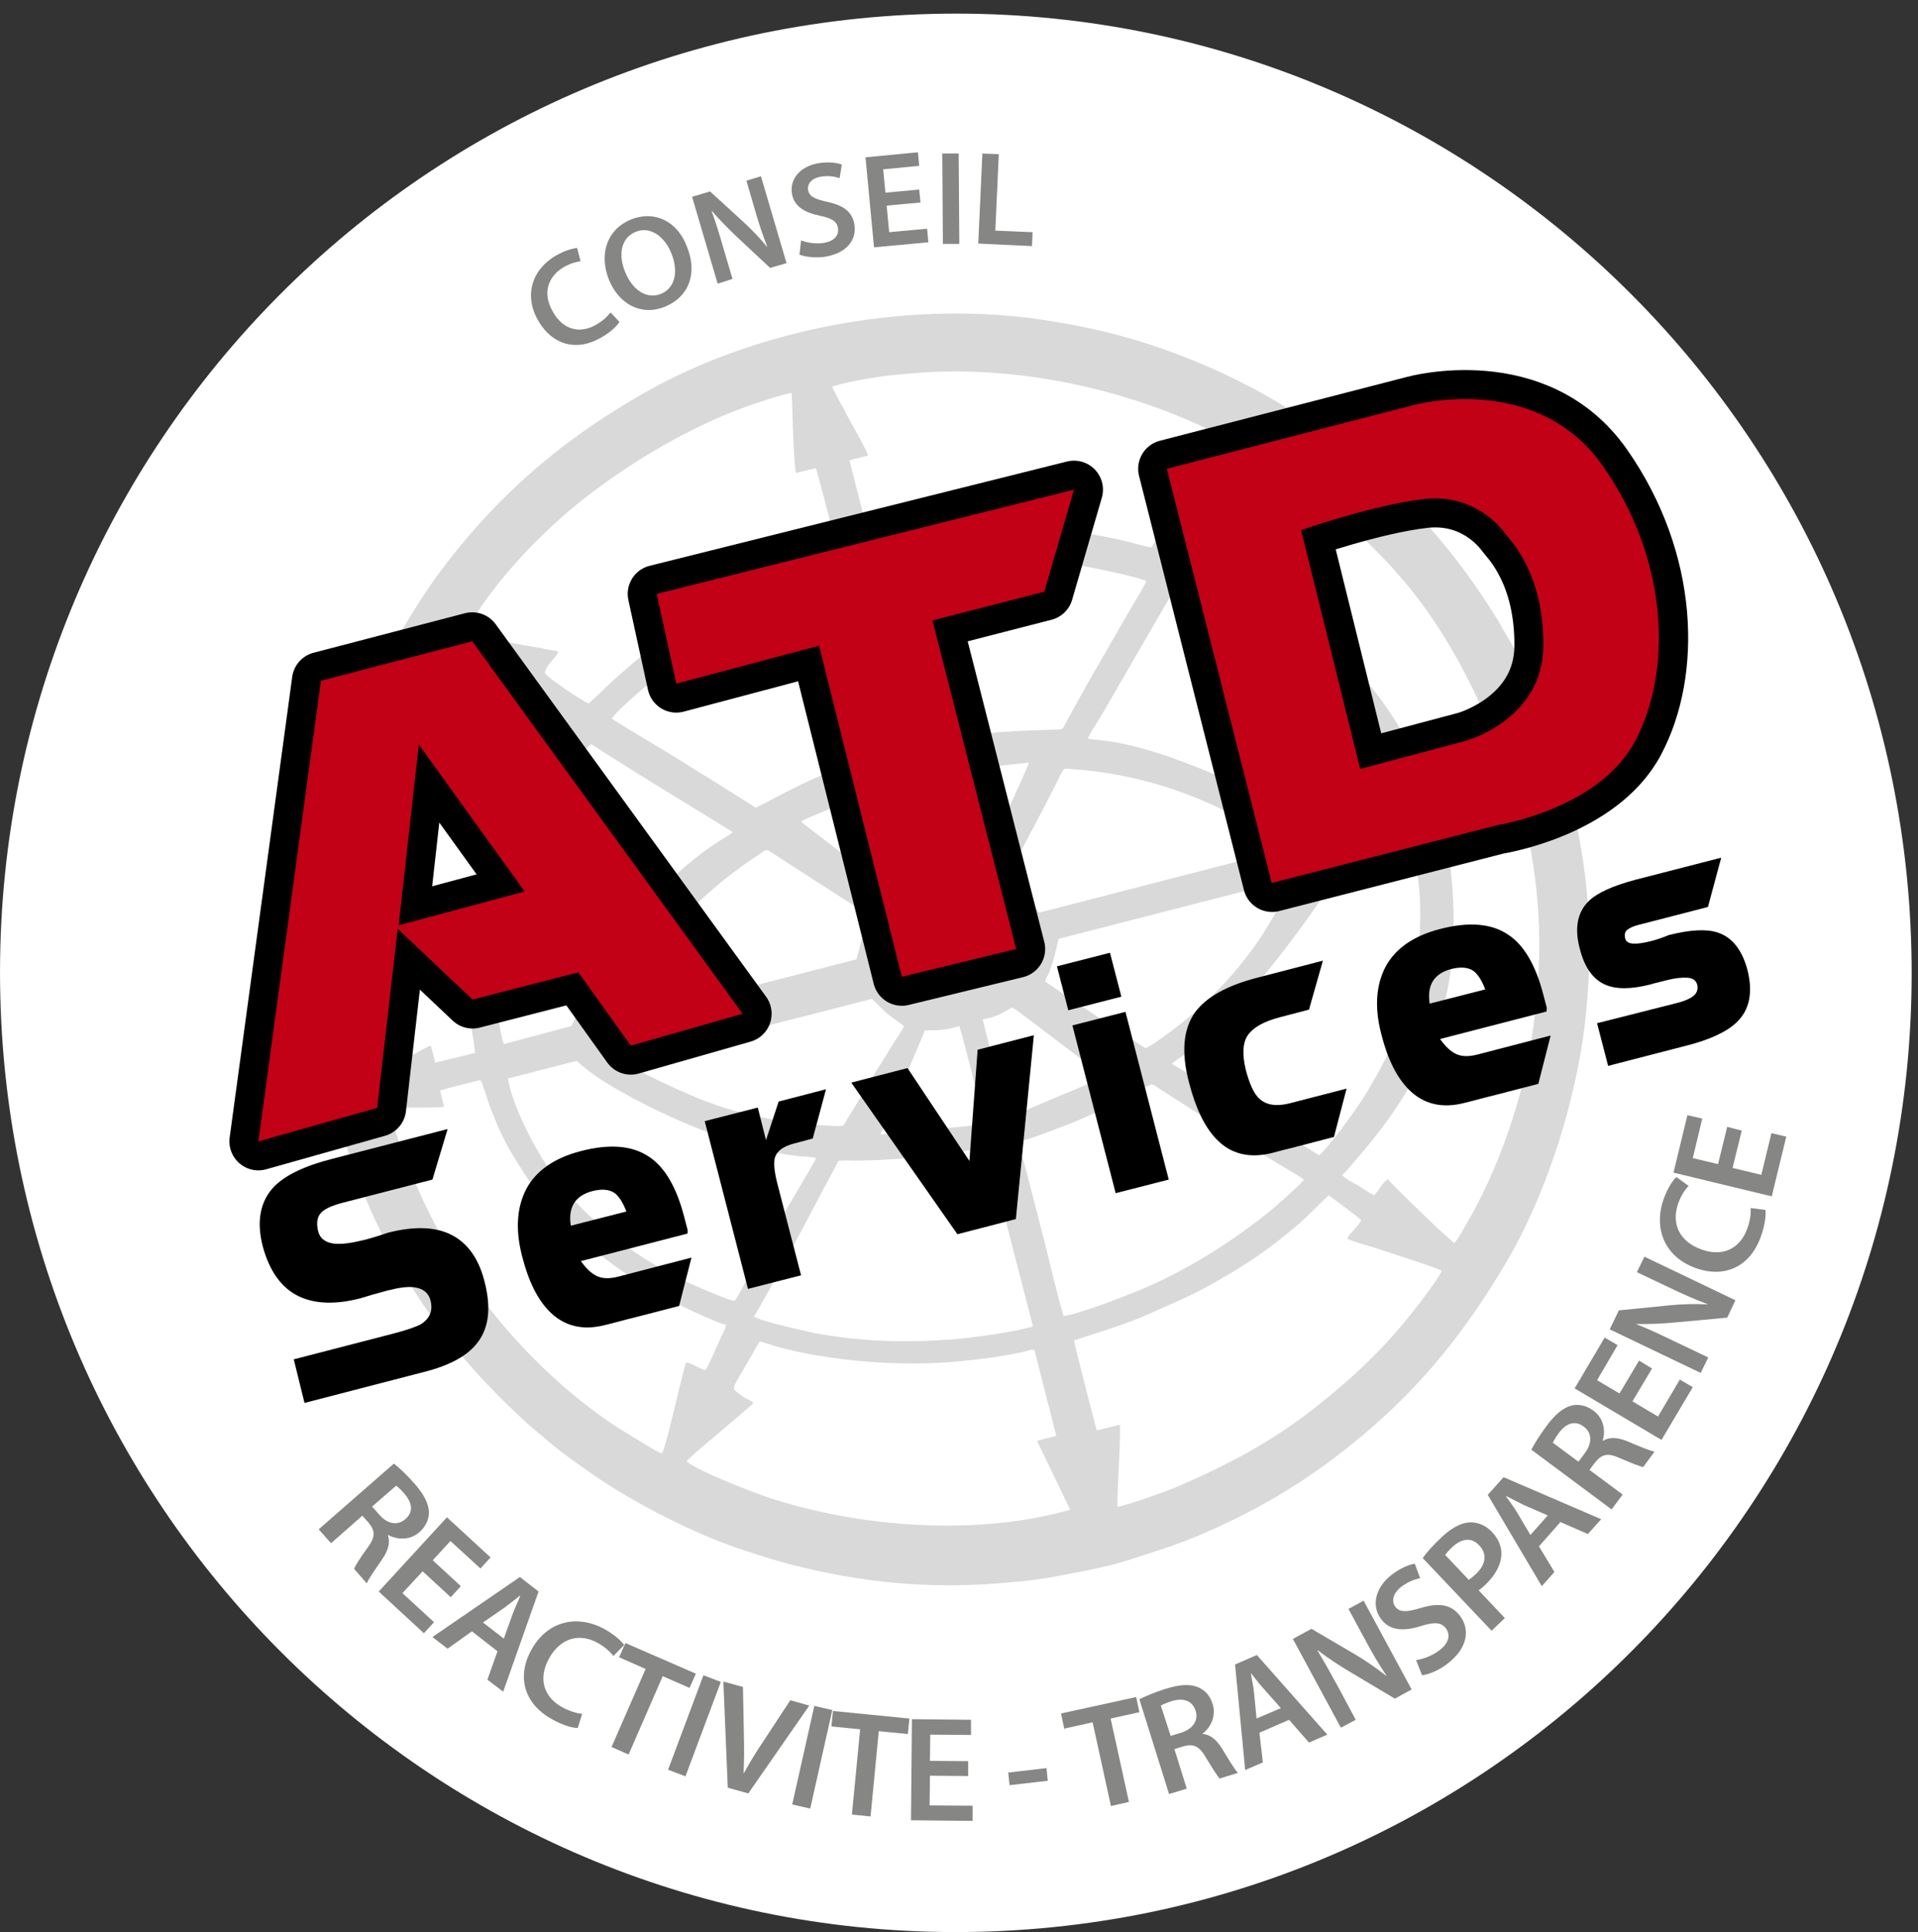 <?xml version="1.0" encoding="utf-8"?>
<!-- Generator: Adobe Illustrator 22.1.0, SVG Export Plug-In . SVG Version: 6.00 Build 0)  -->
<svg version="1.1" id="Calque_1" xmlns="http://www.w3.org/2000/svg" xmlns:xlink="http://www.w3.org/1999/xlink" x="0px" y="0px"
	 viewBox="0 0 607.2 611.6" style="enable-background:new 0 0 607.2 611.6;" xml:space="preserve">
<rect x="0" y="0" width="607.2" height="611.6" fill="#333333" stroke="none"/>
<style type="text/css">
	.st0{fill:#FFFFFF;}
	.st1{fill:#D9D9D9;}
	.st2{fill:none;stroke:#000000;stroke-width:18.352;stroke-linejoin:round;stroke-miterlimit:22.926;}
	.st3{fill:#C20016;}
	.st4{fill:#868685;}
</style>
<g>
	<path class="st0" d="M295.2,4.4c167-4.1,305.8,128.5,309.9,296.1s-128,306.9-295,311C143,615.6,4.2,483,0.1,315.4
		C-4,147.7,128.1,8.5,295.2,4.4"/>
	<path class="st1" d="M107.7,356.8c1.3,3.7,2.4,7.6,3.7,11.2c4.5,12.1,6.9,18.1,13.4,29.9c11.6,21,24.6,36.6,41.6,52.2
		c2.4,2.2,4.5,3.8,6.9,5.9c4.4,3.8,9.6,7.4,14.3,10.7c13,9,32.6,19.1,47.8,24c5.8,1.9,11.2,3.7,17.6,5.2c6.1,1.5,12,2.7,18.5,3.7
		c12.8,2,26.5,2.7,40.3,1.9c6.2-0.4,16-1.2,22-2.4c7.7-1.5,16.2-2.9,23.9-5.4c7.6-2.5,14.7-4.6,21.9-7.7
		c19.8-8.4,35.6-18.1,51.6-31.5c19.6-16.4,33.3-33.9,46-55.5c11.7-20.1,20.1-45.8,23.7-68.8c1-6.4,1.6-12.9,2-19.5
		c1.2-23.8-1.4-42.5-7.8-66.6c-2.3-8.5-8.1-23.6-12.3-31.9c-1.5-3-3.1-6.5-4.8-9.3c-1.8-2.9-3.3-5.9-5.2-8.8
		c-11.7-18.7-26.5-35.7-43.2-49.2c-19.1-15.5-38.8-26.5-62.2-34.7c-11.8-4.1-23.2-6.8-36.2-8.8c-40.6-6.4-89.5,1.5-127.3,23
		c-23.1,13.2-41.3,28-58.1,48.3c-8.5,10.3-13.5,18.2-20.1,29.4c-11.9,20.3-19.8,44.9-23.7,68.7c-3.4,20.8-2.7,40.9,0.4,62.3
		c0.5,3.7,1.5,7.9,2.3,11.6C105.4,348.3,106.5,353.3,107.7,356.8 M147.1,200.3c0.7-1.8,2.8-4.6,3.9-6.3
		c9.1-13.9,23.4-28.4,36.7-38.3c15.2-11.5,34.5-22.6,53.3-28.6c2.5-0.8,7.2-2.4,9.6-2.7c0.2,0.8,0.5,21.7,1.4,25.3l6.3-1.5
		c0.9,2.7,7,26.1,7,27.6c-4.2,1.5-8.5,2.6-12.7,4.2c-2.1,0.8-4.1,1.4-6.2,2.3c-22.2,9.3-34.9,17.4-52.4,33.2c-1.1,1-7.1,6.9-7.7,7.2
		c-1.5-0.6-12.8-7.9-13.8-9.7c0.2-2.5,4.2-5.3,4.2-6.8c-1.1-0.3-2.8-0.5-3.8-0.7c-1.2-0.2-2.3-0.5-3.7-0.7c-3.9-0.6-11-2-14.9-2.9
		C152.7,201.6,148.2,201,147.1,200.3z M274.8,144.2c-0.3-1.5-4.7-9.1-5.7-11c-1.2-2.4-4.9-8.9-5.7-10.8c5.3-1.7,13.2-3,18.6-3.6
		c6.1-0.6,11.3-1.1,17-1.2c27.2-0.5,55.5,5.6,80.1,16.7c2.5,1.1,4.2,2.2,6.1,3.1c-1.9,2.2-17.6,16.6-20,18.7
		c0.3,0.5,6.1,3.5,6.4,4.5c0.2,0.7-6.4,11.7-7.1,12.7c-0.9,0-7.9-2-9.8-2.4c-3.1-0.7-6.7-1.4-10-1.9c-15.4-2.4-28.2-2.6-44.1-1
		c-4.1,0.4-8.1,1.2-12.3,1.8c-4.2,0.6-8.5,1.9-12.6,2.5l-6.8-26.6L274.8,144.2z M387.3,167.5c0.3-0.7,5.7-20.5,7.4-24.9
		c1.2,0.2,11.5,7.3,13.3,8.6c4.3,3.1,8.4,6,12.6,9.4c21.4,18,34.2,33.6,46.6,59.4c2.1,4.3,10.1,23.9,10.5,28l-16.7-0.2l1.4,5.6
		c-1.9,0.6-6.2,1.7-8,2.1c-1.1-2.4-2-5.6-3-8.1c-12.5-31.3-33.2-49.7-62.6-63.5l-12.2-5.5c0-0.8,4.4-12.5,4.9-13.3
		C382.8,165.6,386.1,167.5,387.3,167.5z M277.5,182.5c3.8-1.2,8.7-2,12.6-2.6c17.6-3.1,36.6-3.5,53.9-0.5c3.5,0.6,15.6,3.1,18.9,4.5
		c-0.1,0.9-4.9,8.6-5.6,9.9L346,213.4c-2.9,5-5.4,9.7-8.3,14.9c-1.6,2.9-0.7,2.6-4.6,2.7c-18,0.5-24,1.2-41.9,4.2L277.5,182.5z
		 M193.7,227.5c1.2-2.3,11.5-11,14.1-13c14.1-11.2,30-19.2,47-25.5c3-1.1,8.3-3.1,11.7-3.7c2.6,8.4,4.6,17.8,6.8,26.4
		c0.9,3.6,6.7,24.4,6.6,26.3c-12.3,3.9-20.1,7.2-31.2,12.8c-1.6,0.8-8.7,4.6-9.5,4.9c-1.3-1-9.7-6.1-11.3-7.2
		c-3.9-2.5-7.6-4.6-11.4-7.1C215.2,240.5,194,227.9,193.7,227.5z M121.1,337.1c-2.3-9-3.5-19.4-4-28.8c-1.4-29.6,4.8-59.3,17.8-85.6
		c1-2.1,6.2-12.2,7.3-13.1c1.9,0.9,12.5,10.6,14.8,12.7l4.7,4.5c1.1-0.5,3-3.9,4.1-4.9c1.4,0.4,12.2,8.2,13.2,9.9
		c-0.4,0.7-1.5,1.7-2.1,2.5c-2.2,2.5-4.1,4.9-6.1,7.6c-2.9,3.8-4.9,7-7,10.6c-4,6.8-7.7,14.3-10.5,23.3c-4.1,13.3-5.8,27.2-4.9,41.5
		c0.4,6.8,1.3,9.9,2,16l-12.6,3.1l-1.4-5.4c-2.9,0.9-12.6,7.3-14.9,8L121.1,337.1z M344.4,233.7c0.3-0.9,2.6-4.5,3.5-5.9l23.7-40.9
		c1.4,0.1,10.1,3.8,11.9,4.5c19.6,8.6,36.5,21.3,49.3,39.3c2.6,3.6,5.1,7.9,7.2,12.4c1.9,3.8,5.1,11.7,5.8,15.9
		c-5.6,1.7-15.3,4-21.3,5.5c-1.3,0.3-3.4-1.3-5-2.1c-1.6-0.9-3.1-1.7-4.6-2.5c-13.3-7.5-34-17-48.6-21.6c-5-1.6-11-3.1-16.2-3.8
		l-5.4-0.6L344.4,233.7z M159.5,330.5c-1.3-3.6-2.2-11.6-2.4-15.4c-0.8-13.3,1.1-26.2,5.4-38.5c2.9-8.3,6.3-15.2,10.2-21.8
		c3.3-5.5,7.9-11.8,12.3-17c0.7-0.8,1.3-1.8,2.3-2.2c0.8,0.7,21,13.3,22.2,14c1,0.6,22,13.4,22.4,13.8c-0.1,0.2-0.1,0.1-0.3,0.4
		l-1.9,1.2c-12.8,7.5-26.8,21.8-34.8,33.9c-4.1,6.2-6.5,10.2-9.9,17l-4.1,8.9L159.5,330.5z M253.6,260c2-1.1,5.3-2.3,7.5-3.3
		c2.7-1.1,21.6-9.4,22.7-9.5l8,31.2c-1.8,0.6-3.5,0.8-5.3,1.6c-1.3,0.6-3.1,1.9-4.2,2.2l-21.6-16.6
		C259.6,264.8,254.2,260.7,253.6,260z M291.3,245.1l34.4-3.7c0,1.3-14.3,31-14.9,33.5c-4,0.6-3.3-0.6-11.5,1.5L291.3,245.1z
		 M318.2,278.8c0.8-1.9,2.2-4.3,3.3-6.3c4.5-8.3,9-16.8,13.2-25.1c2.4-4.8,1.6-4.2,5.1-3.9c17.2,1.2,34.4,6.1,49.4,13.9
		c3.5,1.8,16.9,9.4,18.1,11.3L329,288.9c-1.4-2-5.8-6.3-8-8C320.1,280.2,318.7,279.4,318.2,278.8z M193.8,323.5
		c0-1.2,5.6-10.5,6.6-12.2c10.1-16.6,23.5-30.2,40.2-41c1.4-0.9,1.7-1.7,3.1-0.8c3.6,2.4,31.5,20.2,32,20.7
		c-0.2,0.7-1.2,2.3-1.5,3.2c-1.8,4.3-2,7-3.1,10.3l-76.3,19.6L193.8,323.5z M330.9,310.7c0.1-0.9,1-2.2,1.4-3.3
		c1.1-2.8,2.2-7.2,2.8-10.2l74.3-19.1c-0.2,2-7.1,13.4-8.3,15.5c-6,9.8-14.3,19.3-23.1,27c-2.9,2.6-12.1,9.8-15.3,11.2
		C361.5,331.3,331.3,311.1,330.9,310.7z M139.3,345.2c2.2-0.7,7.2-1.9,9.9-2.6l2.4-0.6c0.5-0.1,0.3-0.1,0.6,0.1
		c0.5,0.5,2.4,6.9,2.9,8.2c3.5,9,5.3,12.5,10.7,20.9c13.1,20.6,36,36.5,57.8,45.8c1.6,0.7,4.3,1.9,6.2,2.4c0,1.1-1,2.7-1.5,3.8
		c-0.6,1.4-4.3,9.7-4.9,10.5c-1.5-0.1-4.6-2.4-6.2-2.4c-0.5,1.1-3.3,13-3.7,14.6c-0.6,2.3-3.1,13.3-4,14.2c-1.5-0.4-12-7-14.1-8.3
		c-23.1-15.2-43.6-37.9-57-62.9c-5.1-9.5-13-27.3-15.1-38c2.1-0.6,14.9,0,17.3-0.6L139.3,345.2z M280.9,320.9l5.3,3.9
		c-0.8,1.8-2.5,4-3.5,5.7c-1.2,2-2.3,3.8-3.5,5.7c-3.4,5.1-7.1,12-10.4,17.1c-2.1,3.2-0.8,3.3-5.3,3.1c-14.5-0.7-27.8-3-41.4-8.3
		c-3.8-1.5-22.6-9.7-23.7-12l77.6-19.9C277.8,317.8,279.1,319.3,280.9,320.9z M371,336.8c0.4-0.7,3.4-2.5,4.6-3.4
		c4.2-3.1,8.4-6.9,12.1-10.6c10.9-11,26.9-31.8,35-45.1c0.7-1.1,2-3.8,3.2-4.1c5.3-1.4,16.3-4.4,21-5.3l0.4,1.6
		c4.6,17.8,2,38-4,54.4c-1.3,3.6-3.2,8.1-4.9,11.3c-2.3,4.5-3.5,6.4-6,10.7c-2.1,3.5-11.4,16.6-14.8,19.4c-3.8-2.4-7.6-4.7-11.7-7.3
		c-7.7-4.9-15.7-10-23.2-14.6C378.7,341.5,375,339,371,336.8z M424.9,371.9c1.4-1.1,3.3-3.6,4.7-5.2c10.5-11.9,19.5-25.4,25.1-40.8
		c6.8-18.6,6.6-38.4,3.2-61.6l8.4-2.1l1.3,5c2.2-0.5,12.1-6.7,15-7.7c6.5,27.6,5.6,51,1.4,74.4c-3.1,17.2-10.6,37.9-19.4,52.9
		c-0.7,1.2-3.3,6.1-4.3,6.7c-1.4-1.4-3.8-3.4-5.4-4.9c-2.5-2.4-14-13.4-15.5-15.3c-1.6,0.7-3,3.9-4.4,5c-1.2-0.4-3.9-2.3-5.1-3.1
		C428.8,374.7,425.4,372.9,424.9,371.9z M232.6,411.8c-1.8-0.1-9.7-3.6-11.6-4.4c-18.3-7.9-36.6-21.4-48-38.6
		c-4.1-6.2-10.8-18.8-12.2-27.4l21.8-5.6c4.4,4.3,11.6,8.5,16.8,11.3c15,8.1,36.1,17,53.6,18.9c1.3,0.1,4.6,0.2,5.4,0.6
		c-0.3,0.8-8.6,14.8-9.9,17c-2.9,5.3-6.5,11.9-9.5,16.9c-1.2,2-2.1,3.6-3.2,5.7C235.1,407.6,233.5,410.6,232.6,411.8z M278.9,359.1
		V359c0-0.3-0.1,0.2,0-0.3l6.8-15.9c0.8-1.8,6.6-15.1,7-16.5c1.3-0.3,2.9-0.1,4.3-0.2c2.9-0.2,4.1-0.6,6.7-1.3
		c1.3,3.7,6.2,24,7.6,29.4l0.4,1.6C310.5,356.1,279.4,359.2,278.9,359.1z M313.7,322.1c3-0.8,4.5-2.1,6.8-3.2
		c0.8,0.3,13,9.7,14.6,10.9c4.8,3.7,9.4,7,14.4,11c-0.8,0.6-13,5.7-15,6.5c-2.7,1.1-13.6,5.9-15.4,6.4c-2.5-9.7-5.7-21.5-8-31
		L313.7,322.1z M238.7,416.7c0.7-0.9,6.3-11,6.9-12.2l6.7-12.3c1.2-2.1,2.1-3.9,3.3-6.2c1-1.9,2.2-4.1,3.3-6.2
		c1.1-2.2,2-3.9,3.3-6.2c1-1.9,2.3-4.2,3.2-6.1c1.3-0.3,4.2-0.1,5.7-0.1c6.3-0.1,10.8-0.3,17.2-0.9c8-0.7,15.9-1.9,24.1-3.3
		l14.4,55.8l0.2,0.9c-6,1.8-19.3,3.6-25.7,4.1c-15.4,1.1-28.5,0.7-43.3-2c-1.6-0.3-16.8-3.7-18.6-4.9
		C238.8,416.9,239.1,417.2,238.7,416.7z M336.7,416.6c-2.2-7.5-4-15.4-5.9-23c-2-7.7-3.9-15.3-5.9-23c-2.6-9.9-3.3-8.9,0.1-9.9
		s6.8-2.4,10.1-3.6c9.7-3.6,18.7-8.1,27.6-13c2.4-1.3,2.2-0.9,4,0.3c12.5,8,26.2,16.9,39,24.6c1,0.6,6.5,3.8,7.1,4.4
		c-0.7,1.2-5.8,5.6-7.1,6.8c-2.5,2.3-4.9,4.2-7.8,6.4c-11.2,8.6-24.1,16.4-37.4,21.9C355.5,410.6,341.4,416,336.7,416.6z M340,424.3
		c8.6-2.8,16.8-5.2,24.7-8.8c8.6-3.9,13-5.5,21.7-10.6c6.8-3.9,12.8-7.8,18.6-12.4c2.9-2.3,5.6-4.5,8.2-6.9c1.1-1,7.1-7,7.4-7.2
		c0.9,0.5,9.8,7.2,10.3,7.8c-0.4,1.4-3.6,4.2-4.4,5.8c0.6,0.7,6.5,2.3,7.5,2.6c5.6,1.9,17.7,5.6,22.4,7.6c0,1.1-6.7,10-8.3,12
		c-3.1,4-6.3,7.7-9.6,11.3c-7.2,7.7-14,13.6-22.7,20.5c-8,6.3-18,12.6-27.8,17.5c-5,2.5-10.5,5.1-16,7.4c-3.6,1.5-14.6,5.4-18.2,6.1
		c-0.2-1,0.3-11.3,0.4-13.1c0.1-1.9,0.6-11.9,0.3-12.9l-7.3,1.8C346.1,448.7,340.7,427.8,340,424.3z M238.5,444
		c-0.8-0.7-2-1.1-2.8-1.6c-0.9-0.5-1.6-1.1-2.5-1.8c-1.4-1.1-1.1-1.5,1.1-5.3c1-1.8,2-3.5,3.1-5.3c0.8-1.3,2.3-4.3,3.1-5.3
		c1.1,0.1,3.6,1,4.8,1.4c17.6,4.9,40.5,6.6,58.6,4.8c4-0.4,7.9-0.8,12.1-1.5c2.1-0.3,4.2-0.7,6.3-1.1c4.8-1,5-1.8,5.4-0.1l6.7,26.3
		l-6.1,1.6l10.5,21.8c-29.5,8.5-67.5,5.6-96.2-4.1c-5-1.7-21.8-8.2-25.2-11.2c0.5-1,9-8,10.5-9.3l10.2-8.7L238.5,444z"/>
	<path class="st2" d="M132.6,235.7l-6.4,57.2l39.9-10.7L132.6,235.7z M81.8,361.3l37.6-10.6l6.5-56.7l23.7,22.4l33.5-8.6l16.6,23.2
		l35.4-10.1L149.5,203l-47.9,12.5L81.8,361.3z"/>
	<path class="st3" d="M149.5,203l-47.9,12.5L81.8,361.3l37.6-10.6l6.5-56.7l23.7,22.4l33.5-8.6l16.6,23.2l35.4-10.1L149.5,203z
		 M126.2,292.9l6.4-57.2l33.5,46.5L126.2,292.9z"/>
	<polygon class="st2" points="207.9,188 214.1,216.4 259.3,204.4 285.5,309.2 321.7,300.4 295.2,196.4 330.6,187.3 340,155 	"/>
	<polygon class="st3" points="207.9,188 214.1,216.4 259.3,204.4 285.5,309.2 321.7,300.4 295.2,196.4 330.6,187.3 340,155 	"/>
	<path class="st2" d="M411.9,167.8l18.7,75.6l33.5-8.9c0,0,24.3-6.7,24.5-29.9s-10.5-33.6-12-35.6c-1.5-2.1-10-12.9-25.9-11
		C434.8,159.8,411.9,167.8,411.9,167.8z M369.5,148.4l78.2-20.2c0,0,38.8-10.8,59.9,19.4s21.7,65.2,10.2,86.9
		c-11.4,21.7-43.7,26.7-43.7,26.7l-71.4,18.3L369.5,148.4z"/>
	<path class="st3" d="M411.9,167.8l18.7,75.6l33.5-8.9c0,0,24.3-6.7,24.5-29.9s-10.5-33.6-12-35.6c-1.5-2.1-10-12.9-25.9-11
		C434.8,159.8,411.9,167.8,411.9,167.8 M369.4,148.4l78.2-20.2c0,0,38.8-10.8,59.9,19.4s21.7,65.2,10.2,86.9
		c-11.4,21.7-43.7,26.7-43.7,26.7l-71.4,18.3L369.4,148.4z"/>
	<path class="st4" d="M309.7,77.1l17,0.8l0.2-4.4L315.1,73l1.1-24.2l-5.2-0.2L309.7,77.1z M298.3,48.6l0.2,28.6h5.2l-0.2-28.6H298.3
		z M291,60l-10.7,1l-0.7-7.4l11.4-1.1l-0.4-4.3L274,49.8l2.7,28.5l17.2-1.6l-0.4-4.3l-12,1.1l-0.8-8.4l10.7-1L291,60z M253.1,80.6
		c1.7,0.7,4.9,1.1,7.9,0.7c7.3-1.1,10.2-5.6,9.5-10.1c-0.6-4.1-3.4-6.2-8.6-7.3c-4-0.9-5.8-1.7-6.1-3.9c-0.2-1.6,0.9-3.6,4.2-4.1
		c2.6-0.4,4.7,0.1,5.8,0.5l0.7-4.3c-1.6-0.6-4-0.9-7-0.5c-6.1,0.9-9.5,5-8.8,9.6c0.6,4.1,4,6.1,8.9,7.1c3.8,0.8,5.4,1.8,5.7,4
		c0.3,2.3-1.3,4.1-4.6,4.6c-2.6,0.4-5.3-0.1-7.1-0.8L253.1,80.6z M231.9,88.3l-2.9-9.8c-1.3-4.5-2.4-8.1-3.7-11.6l0.1-0.1
		c2.3,2.7,5.1,5.5,7.7,8l10.7,10l5.2-1.5l-8.1-27.5l-4.6,1.4l2.8,9.6c1.2,4.2,2.4,7.7,3.8,11.3h-0.1c-2.1-2.6-4.7-5.3-7.4-7.8
		l-10.6-9.7l-5.7,1.7l8.1,27.5L231.9,88.3z M201.2,73.4c4.8-2,9.3,1.7,11.3,6.7c2.3,5.5,1.4,11-3.2,12.9c-4.6,1.9-9.1-1.3-11.3-6.7
		C195.7,81,196.4,75.4,201.2,73.4z M199.7,69.5c-7.5,3.1-10.2,10.9-6.9,19.1c3.2,7.8,10.3,11.5,17.7,8.5c7.3-3,10.6-10.3,6.9-19.2
		C214.5,70.3,207.5,66.4,199.7,69.5z M193.3,98.9c-0.9,1.2-2.5,2.7-4.4,3.8c-5.4,3.2-10.7,1.6-13.8-3.9c-3.5-5.9-1.7-11.2,3.3-14.2
		c2.1-1.2,3.9-1.7,5.4-1.9l-1.1-4.2c-1.2,0.1-3.7,0.7-6.7,2.4c-7.6,4.4-10.3,12.7-5.5,20.8c4.4,7.5,12.1,9.7,19.9,5.1
		c3-1.7,5-3.7,5.7-4.9L193.3,98.9z"/>
	<path class="st4" d="M546.8,356.7l-2.9,11.8l-8-1.9l3-12.5l-4.7-1.1l-4.4,18.2l31.1,7.5l4.6-18.9l-4.7-1.1l-3.2,13.2l-9.1-2.2
		l2.9-11.8L546.8,356.7z M554.2,382.4c0.2,1.7-0.2,4.2-1,6.4c-2.4,6.7-8,9.1-14.6,6.7c-7.2-2.6-9.5-8.4-7.3-14.6
		c0.9-2.5,2.1-4.3,3.3-5.5l-3.9-2.8c-1,0.9-2.7,3.3-4,6.9c-3.3,9.3,0.2,18.3,10.1,21.9c9.2,3.3,17.3-0.4,20.7-10.1
		c1.3-3.6,1.6-6.8,1.4-8.3L554.2,382.4z M540.8,429.7l-10.3-4.9c-4.7-2.3-8.6-4.1-12.4-5.6v-0.1c3.9,0.1,8.4-0.1,12.4-0.5l16.3-1.5
		l2.6-5.5l-28.8-13.8l-2.4,4.9l10.1,4.8c4.4,2.1,8.2,3.8,12.2,5.3v0.1c-3.8-0.2-7.9-0.1-12,0.3l-16,1.6l-2.9,6l28.8,13.8
		L540.8,429.7z M518.9,430.7l-6.2,10.4l-7.1-4.2l6.5-11.1l-4.1-2.4l-9.5,16.1l27.5,16.3l9.9-16.7l-4.1-2.4l-6.9,11.7l-8.1-4.8
		l6.2-10.4L518.9,430.7z M491.6,456.7c0.2-0.5,0.8-1.6,1.9-3.1c2.3-3.1,5.1-4.1,7.9-2c2.6,1.9,2.7,5.1,0.4,8.3l-2.1,2.8L491.6,456.7
		z M510.2,477.8l3.5-4.7l-10.5-7.8l1.8-2.4c2.1-2.6,4-3.1,7.9-1.3c3.7,1.6,6.3,2.6,7.3,2.8l3.6-4.9c-1.4-0.2-4.9-1.7-8.7-3.3
		c-3-1.2-5.6-1.4-7.6-0.1l-0.1-0.1c0.9-3.1,0.4-7-3-9.5c-2.2-1.6-4.6-2.1-6.8-1.6c-2.7,0.7-5.2,2.7-8,6.5c-2,2.7-3.8,5.5-4.8,7.5
		L510.2,477.8z M484.5,485.9l-4.2-7.1c-1-1.7-2.4-3.5-3.5-5.1l0.1-0.1c1.7,0.9,3.7,1.9,5.5,2.8l7.6,3.3L484.5,485.9z M494,481.8
		l8.7,3.8l4.2-4.7L476,467.6l-5,5.6l17.1,28.9l4-4.5l-4.9-8.1L494,481.8z M457.5,492.2c0.4-0.5,1.1-1.4,2.3-2.5
		c3-2.8,6.1-3.1,8.5-0.5c2.6,2.7,2.1,6.1-1.1,9.1c-0.9,0.8-1.6,1.4-2.2,1.8L457.5,492.2z M472.2,516.2l4.2-4l-8.3-8.8
		c0.7-0.4,1.4-1.1,2.2-1.8c3-2.9,4.9-6.2,5-9.5c0.1-2.5-0.9-5-3-7.2s-4.7-3.1-7.1-3c-2.7,0.2-5.6,1.7-8.7,4.6
		c-2.9,2.7-4.8,4.9-6.1,6.7L472.2,516.2z M450.2,530.3c2-0.2,5.5-1.6,8.1-3.7c6.6-5.1,7-11,3.9-15.1c-2.8-3.7-6.7-4.2-12.4-2.5
		c-4.4,1.3-6.6,1.5-8.1-0.4c-1.1-1.5-1-4,1.9-6.3c2.4-1.8,4.7-2.5,6-2.7l-1.7-4.6c-1.9,0.3-4.4,1.3-7.2,3.4
		c-5.5,4.2-6.6,10.1-3.4,14.2c2.8,3.7,7.2,3.8,12.6,2.1c4.2-1.3,6.3-1.2,7.8,0.7c1.6,2.1,1,4.7-2,7c-2.4,1.8-5.2,2.8-7.4,3.1
		L450.2,530.3z M429.2,544.4l-5.4-10.1c-2.5-4.6-4.6-8.3-6.7-11.8l0.1-0.1c3.1,2.4,6.9,4.9,10.3,6.9l14.1,8.4l5.3-2.9l-15.2-28.1
		l-4.8,2.6l5.3,9.8c2.3,4.3,4.4,7.9,6.8,11.4h-0.1c-3-2.3-6.3-4.7-9.9-6.8l-13.8-8.1l-5.9,3.2l15.2,28.1L429.2,544.4z M397.8,544
		l-0.8-8.2c-0.2-2-0.7-4.2-1-6.1h0.1c1.2,1.5,2.5,3.3,3.9,4.8l5.5,6.2L397.8,544z M408.1,544.4l6.3,7.2l5.8-2.5l-22.3-25.2l-6.9,3
		l3.2,33.4l5.6-2.4l-1.1-9.4L408.1,544.4z M367.5,539.9c0.5-0.3,1.6-0.8,3.4-1.4c3.6-1.1,6.5-0.3,7.6,3c1,3-0.8,5.8-4.6,7l-3.3,1
		L367.5,539.9z M370.1,567.9l5.6-1.7l-3.9-12.5l2.8-0.9c3.2-0.9,5.1-0.1,7.2,3.6c2.1,3.5,3.6,5.8,4.3,6.6l5.8-1.8
		c-1-1-2.9-4.2-5.1-7.8c-1.7-2.7-3.7-4.4-6.1-4.5v-0.1c2.5-1.9,4.4-5.5,3.2-9.4c-0.8-2.6-2.4-4.4-4.6-5.3c-2.6-1.1-5.8-0.9-10.3,0.5
		c-3.2,1-6.3,2.3-8.3,3.3L370.1,567.9z M351.7,571.7l5.7-1.3l-5.8-26.4l9.1-2l-1-4.8l-23.8,5.2l1,4.8l9-2L351.7,571.7z M319.2,561.1
		l0.4,4l12.1-1.4l-0.4-4L319.2,561.1z M306.5,557.5l-12.1-0.1l0.1-8.3l12.9,0.1v-4.8l-18.7-0.2l-0.3,32l19.5,0.2v-4.8l-13.6-0.1
		l0.1-9.4l12.1,0.1V557.5z M269.7,574.4l5.9,0.6l2.6-27l9.2,0.9l0.5-4.9l-24.2-2.4l-0.5,4.9l9.1,0.9L269.7,574.4z M257.8,540
		l-7,31.2l5.7,1.3l7-31.2L257.8,540z M236.9,567.7l19.3-27.8l-6-1.7l-8.4,12.8c-2.3,3.4-4.4,6.8-6.3,10.3h-0.1
		c0.2-4,0.2-7.9,0.1-12.1l-0.3-15.2l-6.2-1.7l1.4,33.6L236.9,567.7z M222.7,530.3l-11.2,29.9l5.5,2.1l11.2-29.9L222.7,530.3z
		 M193.6,553l5.4,2.4l10.8-24.8l8.5,3.7l2-4.5l-22.3-9.7l-2,4.5l8.4,3.7L193.6,553z M184.3,542.5c-1.7-0.1-4.1-0.9-6.2-2
		c-6.2-3.4-7.7-9.3-4.3-15.5c3.7-6.7,9.8-8.1,15.5-4.9c2.3,1.3,3.9,2.8,4.9,4.1l3.4-3.5c-0.8-1.1-2.8-3.1-6.2-5
		c-8.6-4.7-18.1-2.7-23.2,6.6c-4.7,8.5-2.3,17.1,6.7,22c3.4,1.9,6.4,2.7,8,2.7L184.3,542.5z M152.9,513.6l6.8-4.7
		c1.6-1.2,3.4-2.6,4.9-3.8l0.1,0.1c-0.7,1.8-1.7,3.8-2.4,5.7l-2.8,7.8L152.9,513.6z M157.5,522.7l-3.2,9l5,3.8l11.2-31.7l-5.9-4.6
		l-27.7,19l4.8,3.7l7.7-5.5L157.5,522.7z M145.9,502.1l-8.9-8.2l5.6-6.1l9.5,8.7l3.2-3.5l-13.8-12.7l-21.6,23.5l14.3,13.2l3.2-3.5
		l-10-9.2l6.4-6.9l8.9,8.2L145.9,502.1z M125.4,470.3c0.5,0.3,1.4,1.1,2.6,2.5c2.5,2.9,3,5.8,0.3,8.1c-2.4,2.1-5.6,1.6-8.2-1.4
		l-2.3-2.6L125.4,470.3z M100.9,484.1l3.9,4.4l9.9-8.7l2,2.2c2.1,2.6,2.2,4.6-0.4,8c-2.4,3.3-3.8,5.6-4.2,6.6l4,4.6
		c0.5-1.3,2.7-4.4,5-7.8c1.8-2.6,2.5-5.2,1.7-7.4l0.1-0.1c2.8,1.5,6.8,1.8,9.9-0.9c2-1.8,3-4,3-6.3c-0.1-2.8-1.6-5.7-4.7-9.2
		c-2.2-2.5-4.6-4.8-6.4-6.2L100.9,484.1z"/>
	<path d="M540.7,287.1l-22.1,5.7c-1.5,0.4-2.6,0.9-3.4,1.5c-0.8,0.6-1,1.5-0.7,2.8c0.3,1,1.1,1.5,2.5,1.6s3.2-0.2,5.3-0.7
		c1.3-0.3,2.5-0.7,3.4-1s1.8-0.7,2.6-1c6.7-1.7,11.9-2,15.5-0.8c4.6,1.5,7.7,5.5,9.4,11.8c1.8,7.1,0.7,12.7-3.4,16.6
		c-3.1,3-8.6,5.6-16.3,7.5l-24.4,6.3l-3.5-13.5l24.9-6.3c2.9-0.7,4.8-1.6,5.8-2.5s1.3-2.1,1-3.4c-0.4-1.4-1.4-2.1-3.1-2.2
		c-1.8-0.1-3.8,0.1-6.2,0.7c-0.9,0.2-1.9,0.5-3.2,0.8c-1.2,0.3-2,0.5-2.2,0.6c-6.2,1.6-11,1.6-14.4,0.1c-3.9-1.7-6.6-5.5-8.1-11.5
		c-1.7-6.5-0.7-11.5,2.9-15c2.7-2.6,7.6-4.8,14.7-6.7l27.2-7L540.7,287.1z M452.6,317.7l17.6-4.5c-1.1-2.9-2.4-4.9-3.8-5.9
		c-1.7-1.1-3.9-1.3-6.8-0.6C454,308.1,451.7,311.8,452.6,317.7z M489.6,320.2l-33.7,8.7c1.7,2.4,3.4,4,5.2,4.8
		c1.8,0.8,4,0.8,6.7,0.1l23.1-6l-3.9,15.3l-14.7,3.8c-0.9,0.2-2.4,0.6-4.3,1.1s-3.4,0.9-4.3,1.1c-7.2,1.9-13.1,0.4-17.7-4.2
		c-3.8-3.8-6.7-9.6-8.7-17.5c-2.2-8.4-1.7-15.5,1.3-21.3c3.1-5.8,8.8-9.8,17.2-12c9.2-2.4,16.4-1.8,21.7,1.8c5,3.3,8.7,9.7,11.1,19
		l0.5,1.9c0.2,0.8,0.4,1.6,0.6,2.3C489.6,319.7,489.6,320.1,489.6,320.2z M414.4,319.6l-9.2,2.4c-5,1.3-8.4,3.2-10.1,5.6
		s-1.9,6.1-0.7,11.1c1.2,4.5,2.6,7.6,4.3,9.1c2.2,2,5.3,2.5,9.4,1.5l18.2-4.7l-4,15.3l-11.9,3.1c-0.7,0.2-1.9,0.5-3.6,0.9
		s-2.9,0.8-3.8,1c-7.3,1.9-13.3,0.5-17.9-4.3c-3.7-3.8-6.6-9.8-8.7-18c-2.5-9.5-1.8-16.9,1.9-22.1c3.5-4.8,10-8.5,19.7-11l20.8-5.4
		L414.4,319.6z M356.3,320.3l13.7,53.1l-16.8,4.3l-13.7-53.1L356.3,320.3z M351.4,301.6l3.6,13.9l-16.8,4.3l-3.6-13.9L351.4,301.6z
		 M287.3,338.1l19.6,29.4l2.6-35.2l17.8-4.6l-5.7,58.2l-18.5,4.8l-33.6-48L287.3,338.1z M242.5,360.9l4-12.2l15-3.9l-4.2,15.6
		l-6,1.6c-3.4,0.9-5.4,2.4-6,4.5c-0.4,1.6-0.2,4.3,0.8,8.2l7.5,29l-16.8,4.3l-13.7-53.1l16.8-4.3L242.5,360.9z M180.7,388l17.6-4.5
		c-1.1-2.9-2.4-4.9-3.8-5.9c-1.7-1.1-3.9-1.3-6.8-0.6C182.1,378.4,179.8,382.1,180.7,388z M217.6,390.5l-33.7,8.7
		c1.7,2.4,3.4,4,5.2,4.8s4,0.8,6.7,0.1l23.1-6l-3.9,15.3l-14.7,3.8c-0.9,0.2-2.4,0.6-4.3,1.1c-1.9,0.5-3.4,0.9-4.3,1.1
		c-7.2,1.9-13.1,0.4-17.7-4.2c-3.8-3.8-6.7-9.6-8.7-17.5c-2.2-8.4-1.7-15.5,1.3-21.3c3.1-5.8,8.8-9.8,17.2-12
		c9.2-2.4,16.4-1.8,21.7,1.8c5,3.3,8.7,9.7,11.1,19l0.5,1.9c0.2,0.8,0.4,1.6,0.6,2.3C217.7,390,217.7,390.4,217.6,390.5z
		 M136.9,373.4l-28.3,7.3c-3.9,1-6.3,2.2-7.3,3.6s-1.1,3.2-0.6,5.4c0.6,2.4,2.4,3.7,5.3,4c2.2,0.2,5.2-0.2,8.9-1.1
		c1.6-0.4,3.1-0.8,4.3-1.2c1.3-0.4,2.5-0.8,3.7-1.2c7.8-2,14.2-1.9,19.2,0.3c5.6,2.5,9.4,7.6,11.3,15.2c2.1,8.1,1.4,14.4-2,19
		c-3.1,4.3-8.7,7.4-16.8,9.5l-38.2,9.9L93,430.3l31.7-8.2c4.2-1.1,7-2.1,8.5-2.9c2.9-1.8,3.9-4.3,3.1-7.5c-0.6-2.4-2.3-3.8-5.1-4.2
		c-2.1-0.3-4.9,0.1-8.5,1c-1.7,0.5-3.3,0.9-4.7,1.3c-1.4,0.4-2.7,0.8-4,1.2c-7.8,2-14.3,1.8-19.5-0.7c-5.5-2.7-9.2-8-11.3-15.7
		c-2.1-8.1-0.8-14.5,3.7-19.1c3.6-3.6,9.7-6.5,18.4-8.7l36.4-9.4L136.9,373.4z"/>
</g>
</svg>
